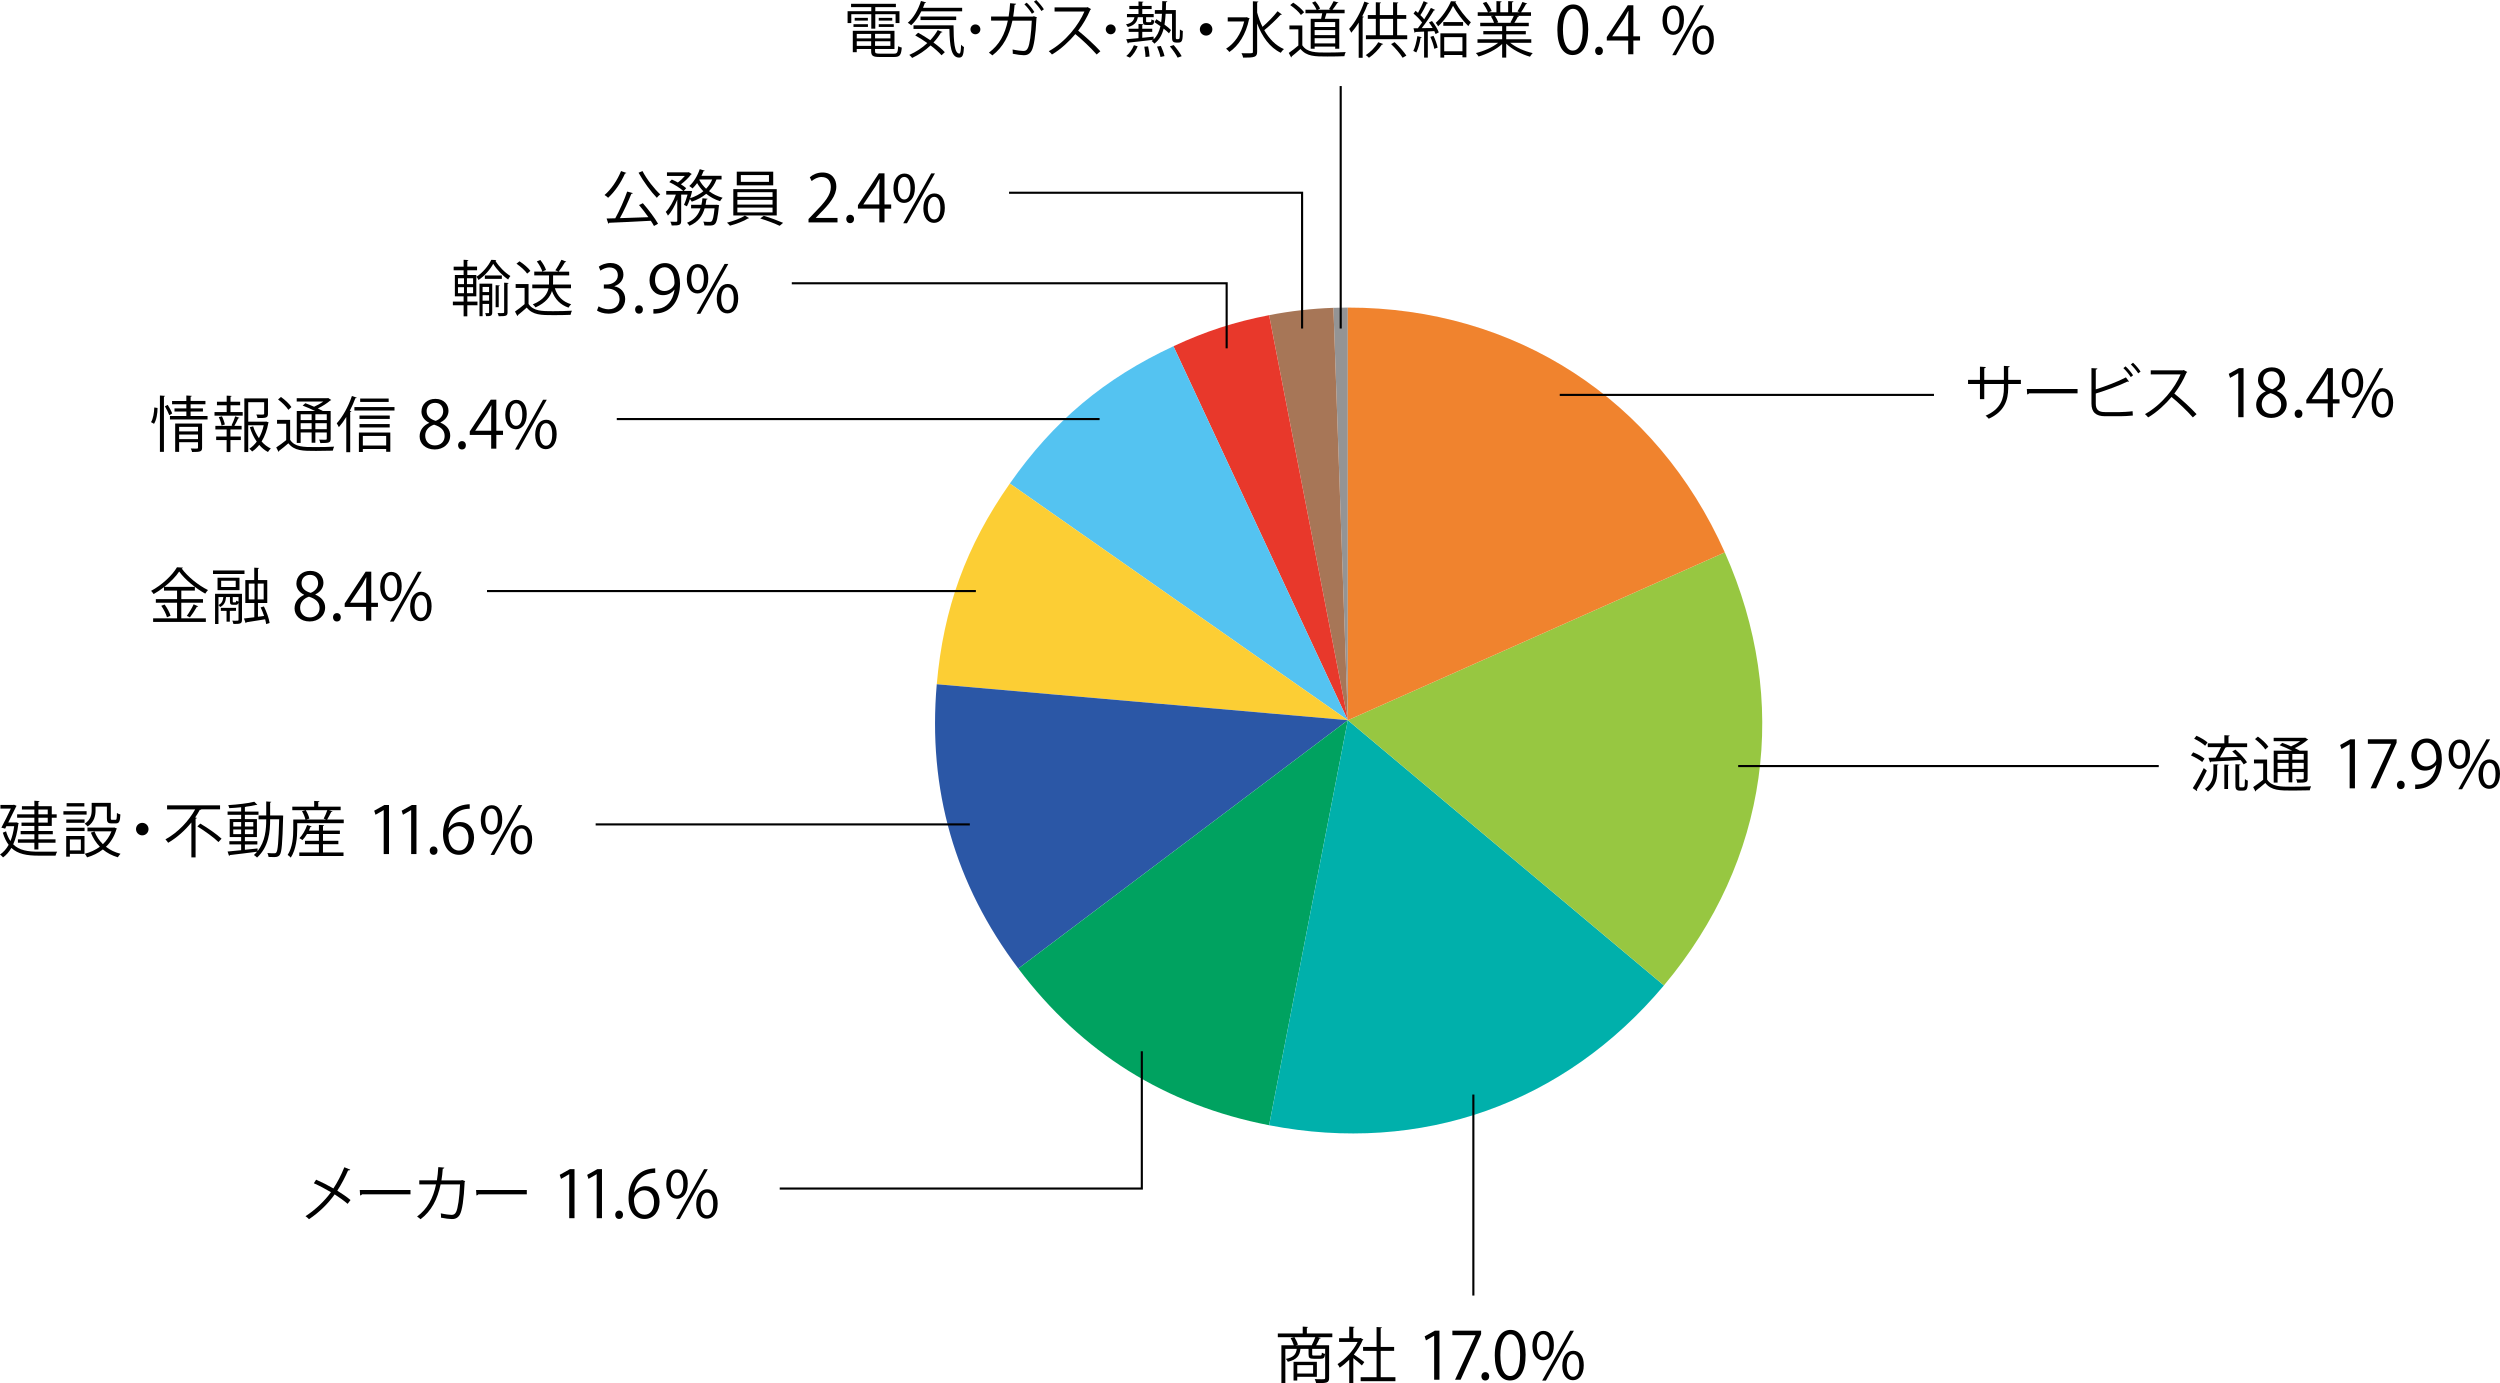 <?xml version="1.0" encoding="UTF-8"?><svg id="_レイヤー_2" xmlns="http://www.w3.org/2000/svg" viewBox="0 0 234.845 129.93"><defs><style>.cls-1{fill:#f0832e;}.cls-1,.cls-2{fill-rule:evenodd;}.cls-3{fill:#97c741;}.cls-4{fill:#54c3f1;}.cls-2{fill:#949495;}.cls-5{fill:#00b0ab;}.cls-6{fill:#e8382b;}.cls-7{fill:#fcce34;}.cls-8{fill:#00a260;}.cls-9{fill:#a77657;}.cls-10{fill:#2b57a6;}</style></defs><g id="_レイヤー_1-2"><path class="cls-2" d="M126.612,67.654l-1.353-38.738c.321-.011,1.032-.023,1.353-.023v38.761Z"/><path class="cls-9" d="M126.612,67.654l-7.396-38.049c1.996-.388,4.011-.618,6.043-.689l1.353,38.738Z"/><path class="cls-6" d="M126.612,67.654l-16.381-35.13c3.007-1.402,5.728-2.286,8.985-2.919l7.396,38.049Z"/><path class="cls-4" d="M126.612,67.654l-31.751-22.232c4.113-5.875,8.87-9.867,15.37-12.898l16.381,35.13Z"/><path class="cls-7" d="M126.612,67.654l-38.614-3.378c.625-7.144,2.749-12.98,6.863-18.854l31.751,22.232Z"/><path class="cls-10" d="M126.612,67.654l-30.956,23.327c-5.965-7.916-8.521-16.831-7.658-26.705l38.614,3.378Z"/><path class="cls-8" d="M126.612,67.654l-7.396,38.049c-9.729-1.891-17.595-6.806-23.56-14.722l30.956-23.327Z"/><path class="cls-5" d="M126.612,67.654l29.693,24.915c-9.343,11.135-22.821,15.907-37.089,13.134l7.396-38.049Z"/><path class="cls-3" d="M126.612,67.654l35.41-15.766c6.226,13.983,4.121,28.956-5.717,40.681l-29.693-24.915Z"/><path class="cls-1" d="M126.612,67.654V28.893c15.734,0,29.01,8.621,35.41,22.995l-35.41,15.766Z"/><path d="M206.022,70.674c.371.143.833.394,1.067.588l-.217.319c-.229-.194-.685-.457-1.056-.616l.205-.291ZM205.982,74.035c.297-.451.719-1.228,1.033-1.884l.291.24c-.285.61-.662,1.329-.941,1.78.022.028.028.057.028.08,0,.022-.006.046-.018.062l-.394-.279ZM206.331,69.115c.365.16.815.423,1.038.628l-.223.314c-.217-.212-.662-.491-1.032-.662l.217-.28ZM208.276,72.408c0,.646-.091,1.387-.867,1.952-.062-.086-.188-.2-.279-.257.719-.496.793-1.158.793-1.706v-.605l.462.028c-.005.04-.034.063-.108.074v.514ZM207.461,71.188l.662-.018c.183-.279.376-.668.513-.987h-1.243v-.354h1.558v-.765l.502.028c-.006.046-.034.068-.114.08v.656h1.752v.354h-1.929c-.017.04-.057.052-.12.052-.131.268-.331.628-.514.925.52-.018,1.107-.04,1.684-.063-.165-.177-.348-.359-.519-.508l.296-.165c.417.342.879.839,1.091,1.187l-.314.194c-.068-.12-.171-.257-.291-.405-1.027.062-2.105.12-2.785.148-.011.046-.039.068-.079.08l-.148-.439ZM208.95,74.12v-2.3l.456.029c-.005.04-.034.068-.108.079v2.191h-.348ZM210.349,73.727c0,.206.011.234.137.234h.183c.148,0,.177-.058.194-.183.011-.098.017-.314.022-.594.068.062.183.12.273.148-.017.668-.022.941-.468.941h-.285c-.417,0-.417-.268-.417-.594v-1.889l.474.028c-.005.04-.034.069-.113.074v1.832Z"/><path d="M212.966,71.347v1.878c.439.679,1.25.679,2.335.679.622,0,1.353-.011,1.797-.04-.045.086-.103.263-.125.377-.389.012-1.005.023-1.575.023-1.25,0-2.031,0-2.597-.714-.303.263-.616.514-.873.708,0,.051-.012.074-.052.091l-.217-.411c.28-.183.628-.434.937-.685v-1.541h-.862v-.365h1.232ZM212.104,69.195c.371.263.799.656.981.947l-.285.263c-.183-.291-.6-.702-.97-.976l.273-.234ZM215.312,70.514c-.359-.177-.799-.371-1.17-.508l.251-.223c.252.092.543.206.822.331.303-.137.622-.313.867-.49h-2.499v-.314h2.893l.063-.017.291.188c-.018.023-.058.04-.092.046-.291.251-.73.537-1.17.748.177.08.337.165.468.239h.736v2.597c0,.377-.119.417-.97.417-.018-.104-.062-.234-.108-.325.165.005.325.011.439.011.245,0,.273,0,.273-.103v-.582h-1.072v.965h-.349v-.965h-1.033v.987h-.365v-3.002h1.724ZM214.986,70.822h-1.033v.542h1.033v-.542ZM213.953,72.226h1.033v-.564h-1.033v.564ZM216.407,71.364v-.542h-1.072v.542h1.072ZM215.335,72.226h1.072v-.564h-1.072v.564Z"/><path d="M220.721,74.054v-4.126h-.012l-.757.437-.123-.382.953-.534h.437v4.605h-.498Z"/><path d="M222.434,69.448h2.699v.325l-1.925,4.28h-.522l1.925-4.169v-.013h-2.177v-.424Z"/><path d="M225.161,73.74c0-.233.153-.399.368-.399.216,0,.363.166.363.399,0,.222-.142.388-.369.388-.233,0-.362-.185-.362-.388Z"/><path d="M228.845,71.877c-.252.319-.608.511-1.058.511-.787,0-1.272-.615-1.272-1.396,0-.843.554-1.617,1.457-1.617.861,0,1.408.75,1.408,1.925,0,1.531-.774,2.595-1.955,2.779-.215.037-.412.05-.548.043v-.424c.13.012.277-.007.474-.031.775-.11,1.359-.737,1.513-1.789h-.019ZM227.031,70.961c0,.621.351,1.039.879,1.039.498,0,.953-.382.953-.75,0-.886-.325-1.482-.935-1.482-.535,0-.897.504-.897,1.193Z"/><path d="M232.035,70.807c0,.96-.474,1.421-1.021,1.421-.528,0-.996-.449-.996-1.359,0-.922.48-1.401,1.027-1.401.621,0,.99.504.99,1.34ZM230.437,70.868c0,.56.202,1.039.59,1.039.418,0,.591-.485.591-1.069,0-.554-.154-1.052-.591-1.052-.418,0-.59.554-.59,1.082ZM231.285,74.14h-.351l2.632-4.686h.351l-2.632,4.686ZM234.845,72.688c0,.953-.473,1.414-1.021,1.414-.528,0-.996-.448-.996-1.358,0-.923.479-1.408,1.027-1.408.621,0,.989.51.989,1.353ZM233.246,72.72c0,.584.203,1.058.591,1.058.424,0,.59-.48.59-1.07,0-.547-.147-1.052-.584-1.052-.412,0-.597.535-.597,1.064Z"/><rect x="163.28" y="71.863" width="39.509" height=".199"/><path d="M189.838,36.07h-1.192v.394c0,1.09-.337,2.197-1.826,2.87-.074-.091-.194-.205-.297-.285,1.449-.628,1.718-1.644,1.718-2.579v-.399h-1.844v1.421h-.405v-1.421h-1.118v-.389h1.118v-1.238l.548.034c-.005.058-.057.108-.143.12v1.084h1.844v-1.312l.548.034c-.006.052-.052.098-.143.108v1.17h1.192v.389Z"/><path d="M190.396,36.544h4.765v.405h-4.548c-.034.057-.108.097-.183.108l-.034-.514Z"/><path d="M199.133,38.712c.229-.006.839-.028,1.198-.085.006.125.012.285.023.41-.377.04-.947.063-1.182.063h-1.427c-.861,0-1.278-.377-1.278-1.193v-3.327l.56.034c-.012.058-.052.092-.154.104v1.86c.873-.274,2.089-.73,2.831-1.13l.291.394c-.018.012-.046.017-.068.017-.029,0-.052-.005-.08-.017-.69.348-1.992.827-2.974,1.124v.953c0,.576.28.793.867.793h1.393ZM199.67,34.415c.262.234.548.588.707.839l-.217.165c-.159-.251-.456-.622-.696-.839l.206-.165ZM200.371,34.072c.257.234.548.582.708.834l-.217.165c-.16-.251-.462-.616-.696-.833l.205-.166Z"/><path d="M205.467,34.945c-.012.029-.04.052-.074.063-.309.725-.674,1.353-1.142,1.963.622.496,1.558,1.347,2.089,1.935l-.349.303c-.502-.582-1.421-1.45-2.003-1.918-.502.61-1.369,1.444-2.197,1.918-.062-.086-.199-.229-.297-.309,1.581-.867,2.831-2.488,3.345-3.727h-2.802v-.388h3.024l.074-.028.331.188Z"/><path d="M210.257,39.188v-4.126h-.012l-.757.437-.123-.382.953-.534h.437v4.605h-.498Z"/><path d="M212.831,36.746c-.498-.239-.72-.646-.72-1.039,0-.713.56-1.199,1.304-1.199.836,0,1.236.565,1.236,1.119,0,.394-.209.824-.757,1.089v.024c.565.239.916.651.916,1.205,0,.781-.639,1.316-1.451,1.316-.879,0-1.42-.56-1.42-1.225,0-.596.356-1.026.892-1.267v-.024ZM214.288,38.001c0-.578-.388-.873-.996-1.07-.541.179-.83.572-.83,1.027,0,.522.351.922.904.922.59,0,.922-.399.922-.879ZM212.598,35.658c-.007.491.344.762.854.916.399-.154.701-.468.701-.904,0-.388-.216-.787-.757-.787-.535,0-.799.375-.799.775Z"/><path d="M215.553,38.874c0-.233.153-.399.368-.399.216,0,.363.166.363.399,0,.222-.142.388-.369.388-.233,0-.362-.185-.362-.388Z"/><path d="M219.145,39.188h-.485v-1.291h-2.011v-.326l1.968-2.988h.528v2.921h.628v.394h-.628v1.291ZM217.165,37.503h1.494v-1.636c0-.252.013-.498.024-.738h-.024c-.142.283-.252.479-.369.688l-1.125,1.673v.013Z"/><path d="M221.996,35.94c0,.96-.474,1.421-1.021,1.421-.528,0-.996-.449-.996-1.359,0-.922.48-1.401,1.027-1.401.621,0,.99.504.99,1.34ZM220.397,36.002c0,.56.202,1.039.59,1.039.418,0,.591-.485.591-1.069,0-.554-.154-1.052-.591-1.052-.418,0-.59.554-.59,1.082ZM221.246,39.273h-.351l2.632-4.686h.351l-2.632,4.686ZM224.806,37.822c0,.953-.473,1.414-1.021,1.414-.528,0-.996-.448-.996-1.358,0-.923.479-1.408,1.027-1.408.621,0,.989.51.989,1.353ZM223.207,37.854c0,.584.203,1.058.591,1.058.424,0,.59-.48.59-1.07,0-.547-.147-1.052-.584-1.052-.412,0-.597.535-.597,1.064Z"/><rect x="146.519" y="36.997" width="35.155" height=".199"/><path d="M125.155,125.262v.354h-1.376l.303.073c-.018.035-.058.052-.126.052-.079.183-.199.428-.319.628h1.216v3.07c0,.479-.229.49-1.216.49-.022-.108-.08-.273-.137-.376.229.006.445.011.604.011.349,0,.377,0,.377-.131v-2.722h-1.216v.508c0,.103.023.119.183.119h.565c.12,0,.148-.028.159-.273.069.051.206.103.303.12-.034.365-.137.456-.416.456h-.646c-.399,0-.49-.08-.49-.417v-.513h-.76c-.074.622-.308,1.004-1.187,1.215-.028-.085-.12-.211-.188-.273.725-.148.953-.417,1.027-.941h-1.073v3.213h-.371v-3.556h1.165c-.063-.2-.178-.468-.297-.674l.359-.079c.137.217.273.513.325.701l-.188.052h1.484c.113-.211.251-.525.336-.753h-3.521v-.354h2.34v-.645l.502.034c-.006.04-.034.068-.114.074v.536h2.392ZM123.705,129.337h-1.843v.348h-.349v-1.758h2.191v1.41ZM123.352,128.235h-1.489v.793h1.489v-.793Z"/><path d="M128.069,125.838c-.006.023-.04.046-.068.058-.199.474-.491.93-.821,1.347.273.183.833.594.981.708l-.229.319c-.16-.16-.525-.462-.805-.685v2.34h-.383v-2.197c-.291.291-.593.548-.896.747-.04-.097-.143-.268-.205-.337.719-.444,1.478-1.238,1.889-2.077h-1.741v-.354h.953v-1.09l.497.028c-.006.04-.04.068-.114.08v.981h.616l.068-.022.257.153ZM129.701,129.371h1.382v.376h-3.265v-.376h1.495v-2.472h-1.267v-.37h1.267v-1.872l.508.034c-.006.04-.04.068-.12.08v1.758h1.262v.37h-1.262v2.472Z"/><path d="M134.721,129.607v-4.126h-.012l-.757.437-.123-.382.953-.534h.437v4.605h-.498Z"/><path d="M136.434,125.002h2.699v.325l-1.925,4.28h-.522l1.925-4.169v-.013h-2.177v-.424Z"/><path d="M139.161,129.294c0-.233.153-.399.368-.399.216,0,.363.166.363.399,0,.222-.142.388-.369.388-.233,0-.362-.185-.362-.388Z"/><path d="M140.417,127.32c0-1.611.627-2.393,1.488-2.393.873,0,1.408.824,1.408,2.331,0,1.599-.56,2.423-1.477,2.423-.836,0-1.42-.824-1.42-2.361ZM142.797,127.283c0-1.15-.277-1.943-.923-1.943-.547,0-.935.731-.935,1.943,0,1.211.338,1.979.916,1.979.683,0,.941-.885.941-1.979Z"/><path d="M145.967,126.36c0,.96-.474,1.421-1.021,1.421-.528,0-.996-.449-.996-1.359,0-.922.48-1.401,1.027-1.401.621,0,.99.504.99,1.34ZM144.368,126.422c0,.56.202,1.039.59,1.039.418,0,.591-.485.591-1.069,0-.554-.154-1.052-.591-1.052-.418,0-.59.554-.59,1.082ZM145.217,129.693h-.351l2.632-4.686h.351l-2.632,4.686ZM148.776,128.242c0,.953-.473,1.414-1.021,1.414-.528,0-.996-.448-.996-1.358,0-.923.479-1.408,1.027-1.408.621,0,.989.51.989,1.353ZM147.178,128.273c0,.584.203,1.058.591,1.058.424,0,.59-.48.59-1.07,0-.547-.147-1.052-.584-1.052-.412,0-.597.535-.597,1.064Z"/><rect x="138.305" y="102.819" width=".199" height="18.883"/><path d="M81.847,2.693v-1.358h-1.878v.833h-.349v-1.118h2.227v-.382h-1.9v-.309h4.211v.309h-1.935v.382h2.271v1.118h-.365v-.833h-1.906v1.358h-.376ZM82.2,4.805c0,.194.074.234.445.234h1.329c.314,0,.365-.103.399-.702.086.058.229.108.337.132-.057.707-.183.884-.713.884h-1.37c-.616,0-.793-.103-.793-.554v-.199h-1.353v.303h-.371v-2.009h3.915v1.706h-1.826v.205ZM80.174,2.528v-.257h1.358v.257h-1.358ZM80.288,1.678h1.238v.257h-1.238v-.257ZM81.835,3.185h-1.353v.422h1.353v-.422ZM80.482,4.309h1.353v-.434h-1.353v.434ZM83.644,3.606v-.422h-1.443v.422h1.443ZM82.2,4.309h1.443v-.434h-1.443v.434ZM82.548,1.678h1.268v.257h-1.268v-.257ZM82.548,2.528v-.257h1.41v.257h-1.41Z"/><path d="M90.382,1.067h-3.835c-.262.519-.593.981-.953,1.307-.073-.068-.222-.177-.319-.234.531-.445.981-1.221,1.238-2.043l.485.132c-.012.039-.057.062-.126.062-.051.148-.108.297-.165.439h3.675v.337ZM86.251,3.076c.365.199.759.444,1.135.701.274-.291.514-.61.702-.947l.445.172c-.018.045-.08.057-.137.051-.194.337-.434.65-.708.941.434.314.816.634,1.067.908l-.309.291c-.239-.274-.61-.605-1.032-.925-.508.479-1.107.879-1.729,1.176-.057-.08-.183-.217-.269-.285.611-.269,1.199-.646,1.695-1.113-.371-.263-.765-.514-1.136-.719l.274-.251ZM85.812,2.38h3.761c.005,1.523.091,2.653.548,2.653.119,0,.148-.331.159-.833.08.085.194.177.274.223-.04.73-.12.987-.457.987-.753,0-.879-1.079-.913-2.694h-3.372v-.336ZM89.823,1.883h-3.351v-.331h3.351v.331Z"/><path d="M92.094,2.756c0,.257-.211.463-.468.463s-.462-.206-.462-.463.205-.462.462-.462c.269,0,.468.217.468.462Z"/><path d="M97.41,1.626c-.006.023-.022.052-.046.068-.079,1.649-.239,2.671-.462,3.076-.229.411-.582.417-.747.417-.218,0-.622-.052-1.017-.137.006-.114-.006-.286-.017-.4.428.092.867.138.998.138.206,0,.32-.052.435-.269.177-.343.313-1.295.37-2.579h-1.82c-.291,1.363-.855,2.482-1.883,3.264-.074-.074-.223-.188-.325-.257.981-.735,1.501-1.706,1.78-3.013h-1.575v-.383h1.649c.068-.399.108-.771.137-1.249l.565.051c-.006.058-.063.092-.143.103-.034.417-.069.736-.132,1.102h1.854l.086-.034.291.103ZM96.446.251c.256.229.564.616.719.879l-.229.16c-.143-.24-.468-.657-.708-.885l.218-.154ZM97.336,0c.251.239.571.616.725.873l-.233.16c-.143-.24-.468-.646-.702-.874l.211-.159Z"/><path d="M102.494.855c-.012.029-.04.052-.074.063-.309.725-.674,1.353-1.142,1.963.622.496,1.558,1.347,2.089,1.935l-.349.303c-.502-.582-1.421-1.45-2.003-1.918-.502.61-1.369,1.444-2.197,1.918-.062-.086-.199-.229-.297-.309,1.581-.867,2.831-2.488,3.345-3.727h-2.802v-.388h3.024l.074-.028.331.188Z"/><path d="M104.805,2.756c0,.257-.211.463-.468.463s-.462-.206-.462-.463.205-.462.462-.462c.269,0,.468.217.468.462Z"/><path d="M107.364,1.615h-.479c-.074.434-.279.753-.941.93-.028-.08-.108-.194-.177-.251.524-.12.725-.325.799-.679h-.702v-.297h1.084v-.468h-.861v-.291h.861V.137l.463.028c-.006.04-.04.063-.108.074v.32h.879v.291h-.879v.468h1.072v.297h-.713v.365c0,.085.012.103.108.103h.279c.086,0,.103-.028.114-.263.062.052.183.086.263.108-.022.337-.114.422-.325.422h-.371c-.291,0-.365-.068-.365-.365v-.37ZM110.451,3.39c0,.279.006.291.104.291.171,0,.188,0,.223-.034.062-.08.062-.548.062-.879.074.062.183.114.273.143-.017.833-.028,1.09-.422,1.09h-.217c-.097,0-.206-.028-.28-.097-.073-.074-.097-.16-.097-.554V1.295h-.599c-.023.365-.052.702-.108,1.017.245.183.468.359.61.508l-.188.313c-.12-.131-.297-.285-.502-.445-.148.588-.411,1.062-.873,1.416-.058-.086-.172-.2-.257-.252.051-.034.097-.074.143-.113-.856.108-1.741.205-2.3.262-.006.046-.04.074-.074.08l-.154-.394c.313-.022.713-.062,1.152-.103v-.588h-.924v-.297h.924v-.451l.463.029c-.006.039-.04.068-.108.073v.349h.936v.297h-.936v.554c.348-.034.707-.074,1.062-.108l.005.251c.331-.314.525-.725.64-1.233-.188-.137-.383-.268-.56-.376l.177-.274c.144.086.297.183.451.285.034-.251.058-.513.074-.799h-.668v-.348h.68c.011-.269.011-.548.017-.845l.474.028c-.005.052-.045.08-.119.086l-.018.73h.936v2.442ZM106.873,4.349c-.159.382-.422.811-.725,1.067-.08-.035-.165-.069-.348-.154.291-.229.564-.628.719-1.011l.354.098ZM107.609,5.358c-.006-.245-.051-.656-.114-.97l.354-.029c.074.309.131.714.137.948l-.377.051ZM109.014,5.353c-.046-.251-.188-.667-.325-.976l.359-.062c.143.302.291.707.343.953l-.377.085ZM110.623,5.416c-.137-.286-.451-.736-.73-1.062l.359-.12c.279.319.6.753.753,1.044l-.382.138Z"/><path d="M113.887,2.756c0,.325-.263.588-.588.588s-.588-.263-.588-.588.263-.588.588-.588c.337,0,.588.274.588.588Z"/><path d="M117.123,1.615l.273.125c-.011.023-.034.052-.062.068-.297,1.438-.999,2.5-1.849,3.076-.068-.097-.217-.245-.309-.308.771-.479,1.41-1.364,1.701-2.557h-1.547v-.389h1.724l.068-.017ZM118.093,1.17c.126.474.297.93.502,1.353.479-.405,1.062-1.005,1.416-1.467l.405.303c-.029.034-.08.04-.126.034-.394.434-1.033,1.044-1.529,1.443.456.799,1.067,1.444,1.849,1.775-.097.079-.228.233-.297.348-1.038-.496-1.752-1.513-2.22-2.751v2.643c0,.52-.239.565-1.312.565-.022-.114-.097-.309-.159-.417.217.006.416.006.576.006.479,0,.496,0,.496-.154V.12l.514.028c-.006.046-.034.074-.114.08v.941Z"/><path d="M122.337,2.391v1.866c.445.68,1.262.68,2.289.68.616,0,1.341-.018,1.786-.046-.046.091-.114.273-.126.388-.394.018-1.021.029-1.587.029-1.175,0-1.957,0-2.533-.708-.28.251-.582.508-.827.702.005.051-.012.074-.052.091l-.223-.422c.274-.183.61-.445.901-.696v-1.519h-.839v-.365h1.21ZM121.486.251c.383.245.822.622,1.021.901l-.302.257c-.188-.285-.622-.673-1.005-.93l.285-.229ZM123.125,1.764h.976c.04-.16.08-.349.108-.52h-1.575v-.331h1.033c-.074-.2-.246-.468-.411-.662l.297-.131c.188.205.382.49.451.69l-.212.103h1.204l-.148-.058c.144-.211.325-.53.429-.747l.456.131c-.017.034-.057.052-.12.058-.108.177-.285.428-.439.616h1.136v.331h-1.706c-.04.154-.097.348-.154.52h1.358v2.813h-.382v-.2h-1.93v.2h-.37V1.764ZM125.425,2.539v-.468h-1.93v.468h1.93ZM123.495,2.824v.479h1.93v-.479h-1.93ZM123.495,4.074h1.93v-.484h-1.93v.484Z"/><path d="M127.632,2.123c-.217.359-.456.679-.696.953-.04-.092-.137-.269-.199-.36.548-.593,1.096-1.58,1.427-2.567l.456.154c-.022.039-.062.057-.131.051-.148.399-.325.799-.525,1.182l.154.04c-.012.034-.04.062-.114.068v3.783h-.371v-3.304ZM129.938,4.138c-.017.034-.062.051-.125.045-.297.457-.771.942-1.216,1.244-.068-.074-.205-.188-.297-.251.428-.273.896-.742,1.17-1.21l.468.172ZM131.244,3.31h.947v.371h-3.88v-.371h.93v-1.535h-.753v-.359h.753V.211l.491.028c-.006.04-.04.068-.114.08v1.096h1.244V.211l.49.028c-.005.04-.034.068-.108.08v1.096h.856v.359h-.856v1.535ZM129.618,1.774v1.535h1.244v-1.535h-1.244ZM131.758,5.427c-.205-.354-.679-.901-1.084-1.289l.331-.178c.405.377.885.913,1.107,1.262l-.354.205Z"/><path d="M133.56,3.498c-.011.04-.045.057-.113.057-.08.485-.223,1.033-.4,1.37-.073-.046-.199-.108-.285-.143.172-.325.303-.867.383-1.387l.416.103ZM134.581,2.631c-.103-.183-.228-.365-.348-.52l.285-.137c.263.331.537.776.64,1.067l-.303.159c-.028-.08-.068-.177-.12-.279l-.61.034v2.454h-.349v-2.442c-.308.017-.587.028-.81.034-.012.045-.046.068-.086.074l-.097-.423h.41c.126-.159.257-.342.395-.536-.183-.263-.514-.6-.805-.839l.193-.263.229.194c.188-.331.405-.782.531-1.102l.41.177c-.017.034-.057.046-.119.046-.148.319-.389.776-.6,1.09.143.137.269.273.359.394.24-.365.468-.747.628-1.067l.405.188c-.022.028-.062.046-.126.046-.291.491-.741,1.17-1.141,1.666l1.026-.017ZM134.735,4.588c-.051-.308-.211-.771-.371-1.124l.297-.097c.172.348.331.81.389,1.106l-.314.114ZM136.796.137c-.006.04-.04.062-.086.08.337.61.947,1.421,1.461,1.877-.08.098-.177.24-.239.36-.531-.514-1.119-1.308-1.438-1.906-.279.604-.816,1.387-1.398,1.923-.051-.103-.153-.245-.228-.325.582-.514,1.164-1.369,1.432-2.031l.497.022ZM135.307,5.41v-2.277h2.442v2.254h-.371v-.223h-1.712v.246h-.359ZM135.58,2.071h1.86v.354h-1.86v-.354ZM137.378,3.486h-1.712v1.33h1.712v-1.33Z"/><path d="M143.843,4.018h-1.98c.53.439,1.363.805,2.117.97-.086.08-.2.234-.257.337-.794-.223-1.672-.679-2.231-1.221v1.307h-.383v-1.278c-.559.519-1.438.953-2.214,1.176-.052-.098-.165-.246-.251-.326.742-.171,1.563-.536,2.094-.964h-1.945v-.331h2.316v-.462h-1.769v-.309h1.769v-.457h-2.06v-.319h1.301c-.057-.177-.177-.422-.297-.604l.223-.046h-1.461v-.337h.959c-.086-.239-.291-.599-.479-.867l.325-.114c.206.263.423.628.508.867l-.302.114h.747V.103l.485.028c-.006.058-.052.086-.126.098v.924h.742V.103l.496.028c-.006.058-.057.086-.131.098v.924h.719c-.074-.028-.159-.062-.211-.08.165-.245.365-.627.468-.89l.451.154c-.012.034-.058.051-.12.051-.12.223-.303.537-.462.765h.936v.337h-1.29l.166.052c-.018.04-.062.057-.12.051-.08.154-.205.377-.319.548h1.353v.319h-2.117v.457h1.838v.309h-1.838v.462h2.352v.331ZM141.885,2.105c.103-.165.234-.416.319-.616h-1.774c.131.188.257.439.313.61l-.177.04h1.41l-.092-.034Z"/><path d="M146.297,2.811c0-1.611.627-2.393,1.488-2.393.873,0,1.408.824,1.408,2.331,0,1.599-.56,2.423-1.477,2.423-.836,0-1.42-.824-1.42-2.361ZM148.677,2.773c0-1.15-.277-1.943-.923-1.943-.547,0-.935.731-.935,1.943,0,1.211.338,1.979.916,1.979.683,0,.941-.885.941-1.979Z"/><path d="M149.843,4.784c0-.233.153-.399.368-.399.216,0,.363.166.363.399,0,.222-.142.388-.369.388-.233,0-.362-.185-.362-.388Z"/><path d="M153.435,5.098h-.485v-1.291h-2.011v-.326l1.968-2.988h.528v2.921h.628v.394h-.628v1.291ZM151.455,3.413h1.494v-1.636c0-.252.013-.498.024-.738h-.024c-.142.283-.252.479-.369.688l-1.125,1.673v.013Z"/><path d="M158.188,1.851c0,.96-.474,1.421-1.021,1.421-.528,0-.996-.449-.996-1.359,0-.922.48-1.401,1.027-1.401.621,0,.99.504.99,1.34ZM156.59,1.912c0,.56.202,1.039.59,1.039.418,0,.591-.485.591-1.069,0-.554-.154-1.052-.591-1.052-.418,0-.59.554-.59,1.082ZM157.438,5.184h-.351l2.632-4.686h.351l-2.632,4.686ZM160.998,3.732c0,.953-.473,1.414-1.021,1.414-.528,0-.996-.448-.996-1.358,0-.923.479-1.408,1.027-1.408.621,0,.989.51.989,1.353ZM159.399,3.764c0,.584.203,1.058.591,1.058.424,0,.59-.48.59-1.07,0-.547-.147-1.052-.584-1.052-.412,0-.597.535-.597,1.064Z"/><rect x="125.843" y="8.083" width=".199" height="22.778"/><path d="M29.698,110.818c.536.234,1.102.52,1.621.822.365-.548.741-1.268,1.027-1.992l.559.229c-.023.052-.103.08-.205.068-.263.605-.634,1.324-1.016,1.906.439.273.896.582,1.244.879l-.274.359c-.313-.273-.742-.588-1.216-.891-.588.839-1.443,1.689-2.414,2.334-.068-.085-.229-.222-.325-.285.953-.616,1.826-1.467,2.392-2.254-.52-.309-1.073-.6-1.609-.839l.217-.337Z"/><path d="M33.795,111.789h4.765v.405h-4.548c-.034.057-.108.097-.183.108l-.034-.514Z"/><path d="M43.701,110.95c-.012.022-.022.051-.052.074-.074,1.644-.233,2.676-.456,3.081-.229.394-.56.411-.747.411-.223,0-.629-.052-1.021-.131.011-.114,0-.286-.018-.405.428.097.867.143.998.143.206,0,.32-.052.439-.269.172-.348.314-1.307.371-2.591h-1.826c-.285,1.364-.85,2.494-1.883,3.27-.068-.073-.217-.182-.326-.251.988-.741,1.508-1.718,1.781-3.019h-1.575v-.383h1.655c.068-.404.103-.77.131-1.243l.564.045c-.005.063-.057.098-.143.103-.033.417-.062.73-.125,1.096h1.85l.091-.034.291.104Z"/><path d="M44.722,111.789h4.766v.405h-4.549c-.033.057-.107.097-.182.108l-.035-.514Z"/><path d="M53.471,114.433v-4.126h-.012l-.757.437-.123-.382.953-.534h.437v4.605h-.498Z"/><path d="M56.05,114.433v-4.126h-.012l-.757.437-.123-.382.953-.534h.437v4.605h-.498Z"/><path d="M57.794,114.119c0-.233.153-.399.368-.399.216,0,.363.166.363.399,0,.222-.142.388-.369.388-.233,0-.362-.185-.362-.388Z"/><path d="M59.578,111.991c.21-.308.585-.565,1.076-.565.781,0,1.304.584,1.304,1.47,0,.842-.517,1.611-1.414,1.611s-1.5-.744-1.5-1.938c0-1.236.577-2.527,2.072-2.773.172-.024.325-.043.43-.043l.007.425c-1.279,0-1.888.928-1.992,1.813h.018ZM61.441,112.933c0-.708-.381-1.119-.935-1.119-.541,0-.953.528-.953.873.007.842.363,1.42,1.003,1.42.534,0,.885-.479.885-1.174Z"/><path d="M64.606,111.186c0,.96-.474,1.421-1.021,1.421-.528,0-.996-.449-.996-1.359,0-.922.48-1.401,1.027-1.401.621,0,.99.504.99,1.34ZM63.008,111.247c0,.56.202,1.039.59,1.039.418,0,.591-.485.591-1.069,0-.554-.154-1.052-.591-1.052-.418,0-.59.554-.59,1.082ZM63.856,114.519h-.351l2.632-4.686h.351l-2.632,4.686ZM67.416,113.067c0,.953-.473,1.414-1.021,1.414-.528,0-.996-.448-.996-1.358,0-.923.479-1.408,1.027-1.408.621,0,.989.51.989,1.353ZM65.817,113.099c0,.584.203,1.058.591,1.058.424,0,.59-.48.59-1.07,0-.547-.147-1.052-.584-1.052-.412,0-.597.535-.597,1.064Z"/><polygon points="107.36 111.749 73.245 111.749 73.245 111.55 107.161 111.55 107.161 98.753 107.36 98.753 107.36 111.749"/><path d="M1.54,77.252l.223.074c-.006.028-.022.051-.039.068-.092.771-.252,1.409-.485,1.923.571.565,1.381.69,2.368.69.217,0,1.484,0,1.764-.006-.062.092-.131.269-.154.377h-1.615c-1.078,0-1.918-.148-2.533-.725-.217.377-.48.674-.782.891-.058-.08-.206-.217-.285-.269.319-.217.593-.52.81-.913-.223-.297-.404-.668-.547-1.142l.303-.125c.107.365.244.667.416.913.16-.395.279-.856.348-1.398h-.73l-.119.233-.354-.097c.296-.548.65-1.272.89-1.786H.04v-.348h1.198l.074-.018.245.103c-.012.023-.028.052-.045.074-.178.365-.457.941-.736,1.489h.689l.074-.011ZM3.229,77.274v-.456h-1.62v-.32h1.62v-.45h-1.17v-.314h1.17v-.514l.485.034c-.006.04-.034.069-.108.074v.405h1.256v.765h.462v.32h-.462v.77h-1.256v.475h1.353v.308h-1.353v.474h1.609v.319h-1.609v.634h-.377v-.634h-1.547v-.319h1.547v-.474h-1.289v-.308h1.289v-.475h-1.209v-.313h1.209ZM3.606,76.048v.45h.879v-.45h-.879ZM4.485,77.274v-.456h-.879v.456h.879Z"/><path d="M8.136,76.201v.32h-2.18v-.32h2.18ZM7.937,78.53v1.678h-1.375v.268h-.343v-1.945h1.718ZM6.225,77.292v-.314h1.718v.314h-1.718ZM6.225,78.067v-.313h1.718v.313h-1.718ZM7.925,75.442v.314h-1.666v-.314h1.666ZM7.595,78.855h-1.033v1.027h1.033v-1.027ZM8.976,75.773v.354c0,.491-.126,1.102-.742,1.507-.057-.074-.199-.205-.279-.257.564-.365.656-.85.656-1.255v-.702h1.797v1.443c0,.126.018.148.12.148h.319c.109,0,.126-.074.137-.645.074.062.229.12.326.143-.029.674-.126.839-.423.839h-.411c-.336,0-.434-.103-.434-.479v-1.096h-1.066ZM10.733,77.731l.25.103c-.006.028-.027.046-.045.062-.194.679-.543,1.227-.987,1.649.388.303.845.525,1.37.656-.086.08-.195.234-.252.331-.542-.16-1.01-.405-1.409-.736-.439.343-.948.588-1.483.742-.041-.098-.132-.257-.212-.337.509-.131.993-.349,1.415-.662-.359-.371-.645-.811-.844-1.324l.342-.108c.178.457.445.856.787,1.193.343-.325.623-.726.805-1.204h-2.254v-.354h2.449l.068-.011Z"/><path d="M13.952,77.885c0,.325-.264.588-.588.588-.326,0-.588-.263-.588-.588s.262-.588.588-.588c.336,0,.588.274.588.588Z"/><path d="M20.674,76.03h-1.763c-.023.04-.08.052-.143.046-.126.239-.274.479-.434.713l.159.046c-.012.034-.046.068-.12.074v3.636h-.394v-3.282c-.588.73-1.341,1.416-2.181,1.906-.057-.091-.176-.239-.256-.319,1.182-.65,2.208-1.746,2.791-2.819h-2.637v-.382h4.976v.382ZM20.521,79.101c-.417-.417-1.29-1.044-1.98-1.473l.273-.262c.686.399,1.564,1.01,1.998,1.421l-.291.313Z"/><path d="M26.402,76.602l.2.011c-.006.034-.006.086-.006.126-.068,2.511-.131,3.315-.314,3.561-.154.211-.336.211-.593.211-.138,0-.303-.005-.462-.011-.012-.108-.052-.269-.109-.365.291.022.543.022.668.022.074,0,.125-.017.172-.085.137-.172.211-.948.268-3.11h-.85c0,1.176-.126,2.585-1.228,3.595-.068-.068-.206-.183-.297-.239.108-.098.206-.2.297-.309-.942.126-1.929.24-2.551.314-.012.04-.046.068-.08.079l-.138-.41c.344-.028.788-.074,1.273-.126v-.542h-1.107v-.303h1.107v-.388h-1.073v-1.689h1.073v-.405h-1.273v-.302h1.273v-.405c-.371.04-.76.068-1.113.085-.017-.08-.062-.199-.097-.285.851-.051,1.89-.171,2.448-.319l.285.291c-.012.012-.028.012-.051.012-.018,0-.035,0-.058-.006-.257.068-.599.125-.97.171-.018.018-.046.028-.092.034v.423h1.278v.302h-1.278v.405h1.13v1.689h-1.13v.388h1.17v.303h-1.17v.502c.389-.04.793-.08,1.188-.125l.006.245c.73-.913.811-2.049.811-2.984h-.72v-.359h.72v-1.318l.473.034c-.006.04-.033.062-.107.074v1.21h1.026ZM21.911,77.223v.423h.742v-.423h-.742ZM21.911,78.354h.742v-.435h-.742v.435ZM23.794,77.223h-.787v.423h.787v-.423ZM23.794,78.354v-.435h-.787v.435h.787Z"/><path d="M31.241,76.219c-.023.034-.057.052-.125.046-.098.211-.252.508-.383.719h1.558v.343h-4.371v.559c0,.765-.091,1.89-.604,2.677-.058-.08-.217-.205-.297-.245.473-.73.53-1.735.53-2.432v-.901h1.142c-.046-.217-.178-.542-.32-.787l.326-.086h-1.238v-.337h2.054v-.536l.497.028c-.006.04-.035.068-.115.08v.428h2.106v.337h-1.096l.337.108ZM30.339,79.301v.775h1.93v.337h-4.154v-.337h1.843v-.775h-1.312v-.32h1.312v-.639h-1.118c-.126.217-.274.416-.423.57-.074-.051-.2-.131-.291-.177.291-.279.565-.759.726-1.232l.428.125c-.018.034-.058.058-.115.052-.045.114-.091.229-.147.343h.941v-.537l.491.029c-.006.039-.035.068-.109.079v.429h1.587v.319h-1.587v.639h1.444v.32h-1.444ZM30.407,76.897c.115-.217.258-.542.338-.787h-2.021c.147.245.296.57.337.787l-.291.086h1.854l-.217-.086Z"/><path d="M36.044,80.227v-4.126h-.012l-.757.437-.123-.382.953-.534h.437v4.605h-.498Z"/><path d="M38.623,80.227v-4.126h-.013l-.756.437-.123-.382.953-.534h.437v4.605h-.498Z"/><path d="M40.366,79.913c0-.233.154-.399.369-.399s.363.166.363.399c0,.222-.142.388-.369.388-.233,0-.363-.185-.363-.388Z"/><path d="M42.151,77.785c.209-.308.584-.565,1.076-.565.781,0,1.305.584,1.305,1.47,0,.842-.518,1.611-1.415,1.611s-1.501-.744-1.501-1.938c0-1.236.578-2.527,2.072-2.773.173-.024.326-.043.432-.043l.006.425c-1.279,0-1.889.928-1.992,1.813h.018ZM44.015,78.727c0-.708-.381-1.119-.935-1.119-.541,0-.953.528-.953.873.007.842.362,1.42,1.003,1.42.535,0,.885-.479.885-1.174Z"/><path d="M47.18,76.979c0,.96-.474,1.421-1.021,1.421-.529,0-.996-.449-.996-1.359,0-.922.479-1.401,1.026-1.401.621,0,.99.504.99,1.34ZM45.581,77.041c0,.56.203,1.039.59,1.039.418,0,.591-.485.591-1.069,0-.554-.154-1.052-.591-1.052-.418,0-.59.554-.59,1.082ZM46.429,80.312h-.35l2.632-4.686h.351l-2.633,4.686ZM49.989,78.861c0,.953-.473,1.414-1.021,1.414-.528,0-.996-.448-.996-1.358,0-.923.479-1.408,1.027-1.408.621,0,.989.51.989,1.353ZM48.391,78.893c0,.584.203,1.058.591,1.058.424,0,.59-.48.59-1.07,0-.547-.147-1.052-.584-1.052-.412,0-.597.535-.597,1.064Z"/><rect x="55.954" y="77.344" width="35.149" height=".199"/><path d="M17.031,56.621v1.461h2.306v.343h-4.953v-.343h2.248v-1.461h-1.992v-.342h1.992v-.799h-1.227v-.325c-.309.239-.64.462-.971.65-.057-.086-.16-.223-.24-.303,1-.53,1.98-1.443,2.432-2.214l.56.034c-.012.045-.058.074-.114.085.554.765,1.58,1.593,2.465,2.021-.091.097-.188.223-.256.337-.891-.491-1.912-1.324-2.449-2.077-.302.462-.811.981-1.397,1.443h2.87v.349h-1.272v.799h2.037v.342h-2.037ZM15.685,57.985c-.074-.291-.303-.742-.537-1.078l.314-.12c.24.319.479.765.559,1.056l-.336.143ZM18.618,56.958c-.018.034-.062.052-.126.046-.165.297-.439.719-.656.993l-.285-.143c.211-.286.491-.754.64-1.085l.428.188Z"/><path d="M22.966,53.586v.336h-2.957v-.336h2.957ZM22.731,55.777v2.453c0,.371-.178.383-.805.383-.018-.086-.057-.217-.104-.309.121,0,.229.006.32.006.234,0,.263,0,.263-.086v-1.614c-.04.153-.114.205-.257.205h-.246c-.239,0-.302-.062-.302-.325v-.405h-.365c-.034.417-.154.748-.56.936-.028-.057-.097-.143-.154-.183v1.781h-.319v-2.842h2.528ZM22.497,55.435h-2.061v-1.164h2.061v1.164ZM20.522,56.085v.748c.309-.143.417-.383.457-.748h-.457ZM22.172,57.386h-.582v1.011h-.308v-1.011h-.537v-.285h1.427v.285ZM20.774,54.556v.588h1.369v-.588h-1.369ZM21.864,56.49c0,.08.006.092.068.092h.165c.069,0,.08-.018.091-.16.053.04.144.068.218.086v-.423h-.542v.405ZM24.792,56.97c.256.502.479,1.146.536,1.552l-.325.104c-.018-.132-.052-.286-.098-.451-.656.108-1.318.217-1.752.279,0,.046-.039.074-.074.08l-.16-.434c.27-.028.605-.068.971-.114v-1.341h-.845v-2.157h.839v-1.164l.457.028c-.006.04-.035.068-.108.074v1.062h.873v2.157h-.873v1.295l.576-.08c-.091-.273-.206-.559-.325-.804l.309-.086ZM23.37,54.824v1.483h.537v-1.483h-.537ZM24.769,56.308v-1.483h-.559v1.483h.559Z"/><path d="M28.562,55.865c-.498-.239-.72-.646-.72-1.039,0-.713.56-1.199,1.304-1.199.836,0,1.236.565,1.236,1.119,0,.394-.209.824-.757,1.089v.024c.565.239.917.651.917,1.205,0,.781-.641,1.316-1.451,1.316-.88,0-1.421-.56-1.421-1.225,0-.596.356-1.026.892-1.267v-.024ZM30.019,57.12c0-.578-.387-.873-.996-1.07-.541.179-.83.572-.83,1.027,0,.522.351.922.904.922.59,0,.922-.399.922-.879ZM28.327,54.777c-.006.491.345.762.855.916.399-.154.701-.468.701-.904,0-.388-.216-.787-.757-.787-.534,0-.8.375-.8.775Z"/><path d="M31.283,57.993c0-.233.153-.399.369-.399.215,0,.362.166.362.399,0,.222-.141.388-.369.388-.233,0-.362-.185-.362-.388Z"/><path d="M34.876,58.307h-.486v-1.291h-2.011v-.326l1.968-2.988h.529v2.921h.627v.394h-.627v1.291ZM32.896,56.622h1.494v-1.636c0-.252.012-.498.024-.738h-.024c-.142.283-.252.479-.369.688l-1.125,1.673v.013Z"/><path d="M37.733,55.06c0,.96-.475,1.421-1.021,1.421-.529,0-.996-.449-.996-1.359,0-.922.479-1.401,1.027-1.401.621,0,.99.504.99,1.34ZM36.134,55.121c0,.56.203,1.039.59,1.039.419,0,.591-.485.591-1.069,0-.554-.153-1.052-.591-1.052-.418,0-.59.554-.59,1.082ZM36.982,58.393h-.351l2.632-4.686h.351l-2.632,4.686ZM40.543,56.941c0,.953-.474,1.414-1.021,1.414-.529,0-.996-.448-.996-1.358,0-.923.479-1.408,1.026-1.408.621,0,.99.51.99,1.353ZM38.944,56.973c0,.584.203,1.058.59,1.058.424,0,.591-.48.591-1.07,0-.547-.147-1.052-.585-1.052-.412,0-.596.535-.596,1.064Z"/><rect x="45.749" y="55.424" width="45.922" height=".199"/><path d="M14.8,38.323c0,.508-.097,1.124-.331,1.489-.211-.125-.245-.143-.285-.159.206-.314.297-.896.308-1.376l.309.046ZM15.022,37.153l.485.034c-.006.04-.034.068-.108.074v5.188h-.377v-5.296ZM15.901,39.002c-.08-.217-.257-.576-.411-.839l.263-.131c.166.257.348.594.422.805l-.273.165ZM17.904,39.076h1.593v.325h-3.533v-.325h1.541v-.416h-1.113v-.297h1.113v-.388h-1.341v-.309h1.341v-.514l.514.034c-.006.04-.034.068-.114.08v.399h1.393v.309h-1.393v.388h1.159v.297h-1.159v.416ZM18.983,39.784v2.266c0,.371-.148.411-.941.411-.018-.098-.069-.234-.121-.331.16.006.309.011.417.011.234,0,.263,0,.263-.091v-.508h-1.775v.907h-.37v-2.665h2.528ZM18.601,40.098h-1.775v.429h1.775v-.429ZM16.825,41.251h1.775v-.434h-1.775v.434Z"/><path d="M21.653,38.072v.639h1.146v.337h-2.648v-.337h1.142v-.639h-.913v-.331h.913v-.576l.468.028c-.006.04-.033.068-.107.074v.474h.906v.331h-.906ZM21.749,39.961c.121-.229.27-.604.344-.851l.404.138c-.018.034-.057.051-.119.051-.092.2-.234.503-.365.708h.684v.337h-1.049v.662h.976v.336h-.976v1.125h-.359v-1.125h-.982v-.336h.982v-.662h-1.057v-.337h1.621l-.104-.046ZM20.813,39.973c-.028-.206-.137-.536-.262-.788l.297-.079c.125.245.239.57.273.77l-.309.098ZM25.003,39.596l.239.086c-.011.034-.022.051-.04.074-.103.604-.314,1.204-.627,1.718.25.285.541.514.867.656-.092.08-.211.229-.269.331-.308-.16-.582-.389-.821-.668-.195.239-.412.451-.668.622-.062-.086-.172-.194-.263-.257.269-.177.502-.405.696-.674-.279-.394-.496-.861-.645-1.353l.308-.079c.126.394.313.775.542,1.106.211-.37.359-.787.451-1.21h-1.455v2.518h-.365v-5.039h2.22v1.432c0,.411-.206.411-.981.411-.012-.097-.068-.234-.114-.331.148,0,.291.006.399.006.314,0,.337,0,.337-.092v-1.072h-1.495v1.832h1.615l.068-.018Z"/><path d="M27.255,39.441v1.878c.439.679,1.25.679,2.334.679.623,0,1.354-.011,1.799-.04-.047.086-.104.263-.126.377-.388.012-1.005.023-1.575.023-1.25,0-2.031,0-2.597-.714-.302.263-.616.514-.873.708,0,.051-.012.074-.052.091l-.217-.411c.279-.183.628-.434.936-.685v-1.541h-.861v-.365h1.232ZM26.394,37.29c.371.263.799.656.981.947l-.285.263c-.183-.291-.599-.702-.97-.976l.273-.234ZM29.601,38.608c-.359-.177-.799-.371-1.17-.508l.252-.223c.25.092.541.206.821.331.302-.137.622-.313.867-.49h-2.499v-.314h2.893l.062-.017.291.188c-.017.023-.057.04-.091.046-.291.251-.73.537-1.17.748.177.08.337.165.468.239h.736v2.597c0,.377-.119.417-.97.417-.017-.103-.063-.234-.108-.325.165.005.325.011.439.011.245,0,.273,0,.273-.103v-.582h-1.072v.965h-.349v-.965h-1.032v.987h-.365v-3.002h1.723ZM29.275,38.917h-1.032v.542h1.032v-.542ZM28.243,40.32h1.032v-.564h-1.032v.564ZM30.696,39.459v-.542h-1.072v.542h1.072ZM29.624,40.32h1.072v-.564h-1.072v.564Z"/><path d="M32.527,39.174c-.218.359-.456.679-.696.953-.04-.092-.137-.269-.199-.36.547-.593,1.096-1.58,1.426-2.567l.457.154c-.023.039-.062.057-.131.051-.148.399-.326.799-.525,1.182l.154.04c-.012.034-.041.062-.115.068v3.783h-.37v-3.304ZM33.292,38.237h3.766v.325h-3.766v-.325ZM33.714,42.461v-1.832h2.951v1.814h-.389v-.268h-2.191v.285h-.371ZM36.613,39.036v.32h-2.843v-.32h2.843ZM33.771,40.155v-.319h2.837v.319h-2.837ZM36.511,37.438v.319h-2.677v-.319h2.677ZM36.276,40.948h-2.191v.907h2.191v-.907Z"/><path d="M40.312,39.707c-.498-.239-.721-.646-.721-1.039,0-.713.561-1.199,1.305-1.199.836,0,1.235.565,1.235,1.119,0,.394-.209.824-.757,1.089v.024c.566.239.917.651.917,1.205,0,.781-.64,1.316-1.451,1.316-.88,0-1.421-.56-1.421-1.225,0-.596.357-1.026.893-1.267v-.024ZM41.769,40.962c0-.578-.388-.873-.996-1.07-.541.179-.83.572-.83,1.027,0,.522.35.922.903.922.591,0,.923-.399.923-.879ZM40.077,38.619c-.006.491.344.762.855.916.398-.154.7-.468.7-.904,0-.388-.215-.787-.757-.787-.534,0-.799.375-.799.775Z"/><path d="M43.032,41.835c0-.233.154-.399.369-.399s.363.166.363.399c0,.222-.142.388-.369.388-.233,0-.363-.185-.363-.388Z"/><path d="M46.625,42.148h-.485v-1.291h-2.012v-.326l1.969-2.988h.528v2.921h.627v.394h-.627v1.291ZM44.646,40.464h1.494v-1.636c0-.252.012-.498.023-.738h-.023c-.143.283-.252.479-.369.688l-1.125,1.673v.013Z"/><path d="M49.482,38.901c0,.96-.474,1.421-1.021,1.421-.528,0-.996-.449-.996-1.359,0-.922.48-1.401,1.027-1.401.621,0,.99.504.99,1.34ZM47.884,38.963c0,.56.202,1.039.59,1.039.418,0,.591-.485.591-1.069,0-.554-.154-1.052-.591-1.052-.418,0-.59.554-.59,1.082ZM48.732,42.234h-.351l2.632-4.686h.351l-2.632,4.686ZM52.292,40.783c0,.953-.473,1.414-1.021,1.414-.528,0-.996-.448-.996-1.358,0-.923.479-1.408,1.027-1.408.621,0,.989.51.989,1.353ZM50.693,40.814c0,.584.203,1.058.591,1.058.424,0,.59-.48.59-1.07,0-.547-.147-1.052-.584-1.052-.412,0-.597.535-.597,1.064Z"/><rect x="57.938" y="39.267" width="45.355" height=".199"/><path d="M43.899,27.839v.49h.953v.349h-.953v1.038h-.348v-1.038h-1.01v-.349h1.01v-.49h-.822v-2.003h.822v-.445h-.936v-.343h.936v-.645l.457.028c-.006.04-.041.062-.109.074v.542h.914v.343h-.914v.445h.846v2.003h-.846ZM43.021,26.138v.554h.565v-.554h-.565ZM43.021,26.977v.565h.565v-.565h-.565ZM44.442,26.691v-.554h-.576v.554h.576ZM44.442,27.542v-.565h-.576v.565h.576ZM46.616,24.432c-.006.034-.034.058-.08.068.32.525.891,1.113,1.41,1.427-.074.086-.16.223-.211.331-.52-.354-1.085-.947-1.404-1.478-.273.519-.799,1.135-1.381,1.523-.04-.092-.126-.223-.194-.303.577-.371,1.136-1.027,1.393-1.592l.468.022ZM46.239,26.646v2.711c0,.343-.205.343-.576.343-.006-.08-.051-.205-.086-.285h.309c.046,0,.057-.012.057-.063v-.799h-.609v1.153h-.292v-3.06h1.198ZM45.942,26.954h-.609v.485h.609v-.485ZM45.333,28.244h.609v-.514h-.609v.514ZM45.544,26.195v-.319h1.598v.319h-1.598ZM46.953,26.817c-.006.04-.034.062-.103.074v1.969h-.291v-2.071l.394.028ZM47.678,29.328c0,.354-.143.377-.833.377-.018-.086-.058-.211-.103-.297.125,0,.239.006.331.006.239,0,.285,0,.285-.086v-2.773l.422.028c-.006.034-.034.062-.103.074v2.671Z"/><path d="M49.651,26.686v1.866c.445.68,1.262.68,2.289.68.616,0,1.341-.018,1.786-.046-.046.091-.114.273-.126.388-.394.018-1.021.029-1.587.029-1.175,0-1.957,0-2.533-.708-.28.251-.582.508-.827.702.005.051-.012.074-.052.091l-.223-.422c.274-.183.61-.445.901-.696v-1.519h-.839v-.365h1.21ZM48.801,24.546c.383.245.828.622,1.021.901l-.302.257c-.188-.285-.622-.673-1.005-.93l.285-.229ZM53.641,27.08h-1.519c.24.759.736,1.267,1.53,1.5-.086.074-.194.218-.246.32-.775-.269-1.272-.788-1.558-1.563-.165.536-.576,1.101-1.541,1.54-.051-.085-.171-.217-.257-.285,1.033-.428,1.37-.998,1.479-1.512h-1.529v-.354h1.569c.006-.068.006-.137.006-.199v-.656h-1.388v-.354h2.271l-.291-.131c.194-.263.439-.69.571-.981l.456.171c-.017.04-.057.052-.125.058-.148.262-.395.639-.594.884h.993v.354h-1.513v.656c0,.062,0,.131-.006.199h1.689v.354ZM50.947,25.516c-.074-.262-.291-.667-.52-.958l.325-.138c.234.286.462.674.536.937l-.342.159Z"/><path d="M57.726,26.902c.541.092,1.003.528,1.003,1.192,0,.732-.529,1.372-1.562,1.372-.461,0-.879-.148-1.088-.296l.153-.394c.166.111.535.277.941.277.774,0,1.026-.541,1.026-.966,0-.677-.572-.983-1.175-.983h-.301v-.382h.301c.443,0,1.015-.276,1.015-.854,0-.399-.239-.744-.793-.744-.338,0-.658.166-.843.302l-.153-.376c.222-.172.651-.344,1.095-.344.842,0,1.218.535,1.218,1.088,0,.474-.302.898-.837,1.089v.019Z"/><path d="M59.661,29.079c0-.233.153-.399.368-.399.216,0,.363.166.363.399,0,.222-.142.388-.369.388-.233,0-.362-.185-.362-.388Z"/><path d="M63.345,27.216c-.252.319-.608.511-1.058.511-.787,0-1.272-.615-1.272-1.396,0-.843.554-1.617,1.457-1.617.861,0,1.408.75,1.408,1.925,0,1.531-.774,2.595-1.955,2.779-.215.037-.412.05-.548.043v-.424c.13.012.277-.007.474-.031.775-.11,1.359-.737,1.513-1.789h-.019ZM61.531,26.3c0,.621.351,1.039.879,1.039.498,0,.953-.382.953-.75,0-.886-.325-1.482-.935-1.482-.535,0-.897.504-.897,1.193Z"/><path d="M66.535,26.146c0,.96-.474,1.421-1.021,1.421-.528,0-.996-.449-.996-1.359,0-.922.48-1.401,1.027-1.401.621,0,.99.504.99,1.34ZM64.937,26.207c0,.56.202,1.039.59,1.039.418,0,.591-.485.591-1.069,0-.554-.154-1.052-.591-1.052-.418,0-.59.554-.59,1.082ZM65.785,29.479h-.351l2.632-4.686h.351l-2.632,4.686ZM69.345,28.027c0,.953-.473,1.414-1.021,1.414-.528,0-.996-.448-.996-1.358,0-.923.479-1.408,1.027-1.408.621,0,.989.51.989,1.353ZM67.746,28.059c0,.584.203,1.058.591,1.058.424,0,.59-.48.59-1.07,0-.547-.147-1.052-.584-1.052-.412,0-.597.535-.597,1.064Z"/><polygon points="115.329 32.722 115.13 32.722 115.13 26.71 74.379 26.71 74.379 26.511 115.329 26.511 115.329 32.722"/><path d="M58.843,16.242c-.017.039-.062.057-.131.057-.377.861-.976,1.729-1.587,2.282-.079-.079-.233-.205-.336-.262.61-.508,1.198-1.376,1.552-2.249l.502.172ZM59.448,18.137c-.018.045-.068.074-.143.074-.269.679-.69,1.592-1.073,2.282.805-.022,1.758-.057,2.677-.091-.274-.389-.594-.805-.879-1.142l.359-.171c.531.604,1.136,1.409,1.427,1.929l-.383.211c-.073-.143-.177-.309-.296-.491-1.433.086-2.956.148-3.904.188-.011.046-.051.074-.091.08l-.16-.479.816-.022c.399-.708.856-1.752,1.118-2.511l.531.143ZM60.355,16.07c.394.771,1.13,1.701,1.666,2.186-.103.08-.245.223-.319.325-.536-.548-1.272-1.54-1.718-2.356l.371-.154Z"/><path d="M67.784,16.858h-.479c-.16.428-.4.793-.702,1.101.371.28.805.491,1.278.617-.08.074-.183.223-.24.325-.484-.148-.924-.389-1.301-.696-.383.319-.839.564-1.353.741-.04-.068-.114-.171-.177-.251-.086.257-.183.497-.285.686l-.274-.138c.12-.245.24-.622.337-.964h-.6v2.465c0,.417-.188.439-.89.439-.018-.097-.068-.257-.126-.359.148.006.291.012.399.012.229,0,.251,0,.251-.092v-1.997c-.228.588-.548,1.17-.879,1.507-.04-.104-.137-.257-.205-.349.365-.354.736-1.01.953-1.626h-.907v-.343h1.598c-.285-.269-.845-.616-1.312-.827l.239-.246c.183.08.377.178.565.28.239-.171.479-.399.662-.616h-1.684v-.337h1.98l.068-.018.285.178c-.012.022-.052.045-.08.051-.223.303-.588.656-.941.913.199.126.371.251.496.365l-.233.257h.582l.205.012c0,.074-.143.536-.183.673.468-.153.891-.371,1.238-.656-.223-.228-.422-.484-.582-.765-.137.188-.285.359-.434.503-.074-.069-.211-.172-.303-.229.405-.354.776-.959.981-1.581l.469.137c-.012.04-.058.063-.12.058-.052.143-.114.285-.188.428h1.889v.343ZM67.328,19.232l.223.045c0,.034-.006.08-.023.114-.103,1.067-.205,1.489-.365,1.649-.125.126-.251.148-.587.148-.12,0-.263,0-.405-.012-.012-.108-.046-.262-.108-.359.257.023.496.028.588.028.097,0,.147-.011.199-.057.108-.108.194-.434.274-1.216h-.931c-.194.668-.57,1.278-1.427,1.638-.04-.085-.148-.217-.229-.285.725-.285,1.079-.781,1.268-1.353h-.885v-.331h.97c.046-.199.074-.41.098-.616l.49.046c-.012.046-.051.068-.12.08-.022.165-.045.325-.079.49h.964l.086-.011ZM65.713,16.858l-.022.04c.159.308.376.587.639.833.24-.251.439-.537.576-.873h-1.192Z"/><path d="M70.369,20.487c-.023.023-.063.034-.114.04-.371.24-1.102.52-1.684.674-.062-.08-.188-.211-.28-.285.594-.144,1.33-.417,1.684-.662l.395.233ZM68.885,17.766h4.08v2.477h-4.08v-2.477ZM69.21,16.128h3.425v1.283h-3.425v-1.283ZM69.268,18.057v.439h3.304v-.439h-3.304ZM69.268,18.775v.445h3.304v-.445h-3.304ZM69.268,19.5v.451h3.304v-.451h-3.304ZM69.593,16.447v.639h2.642v-.639h-2.642ZM73.239,21.212c-.428-.205-1.21-.508-1.826-.69l.337-.251c.593.177,1.369.468,1.814.662l-.325.279Z"/><path d="M78.674,20.889h-2.724v-.313l.448-.474c1.095-1.106,1.648-1.777,1.648-2.527,0-.492-.216-.947-.88-.947-.368,0-.701.203-.922.382l-.173-.357c.283-.252.701-.448,1.193-.448.929,0,1.298.676,1.298,1.31,0,.867-.609,1.604-1.562,2.564l-.362.381v.013h2.035v.418Z"/><path d="M79.496,20.575c0-.233.153-.399.368-.399.216,0,.363.166.363.399,0,.222-.142.388-.369.388-.233,0-.362-.185-.362-.388Z"/><path d="M83.088,20.889h-.485v-1.291h-2.011v-.326l1.968-2.988h.528v2.921h.628v.394h-.628v1.291ZM81.108,19.204h1.494v-1.636c0-.252.013-.498.024-.738h-.024c-.142.283-.252.479-.369.688l-1.125,1.673v.013Z"/><path d="M85.945,17.642c0,.96-.474,1.421-1.021,1.421-.528,0-.996-.449-.996-1.359,0-.922.48-1.401,1.027-1.401.621,0,.99.504.99,1.34ZM84.347,17.703c0,.56.202,1.039.59,1.039.418,0,.591-.485.591-1.069,0-.554-.154-1.052-.591-1.052-.418,0-.59.554-.59,1.082ZM85.195,20.975h-.351l2.632-4.686h.351l-2.632,4.686ZM88.755,19.523c0,.953-.473,1.414-1.021,1.414-.528,0-.996-.448-.996-1.358,0-.923.479-1.408,1.027-1.408.621,0,.989.51.989,1.353ZM87.156,19.555c0,.584.203,1.058.591,1.058.424,0,.59-.48.59-1.07,0-.547-.147-1.052-.584-1.052-.412,0-.597.535-.597,1.064Z"/><polygon points="122.415 30.861 122.216 30.861 122.216 18.206 94.788 18.206 94.788 18.007 122.415 18.007 122.415 30.861"/></g></svg>